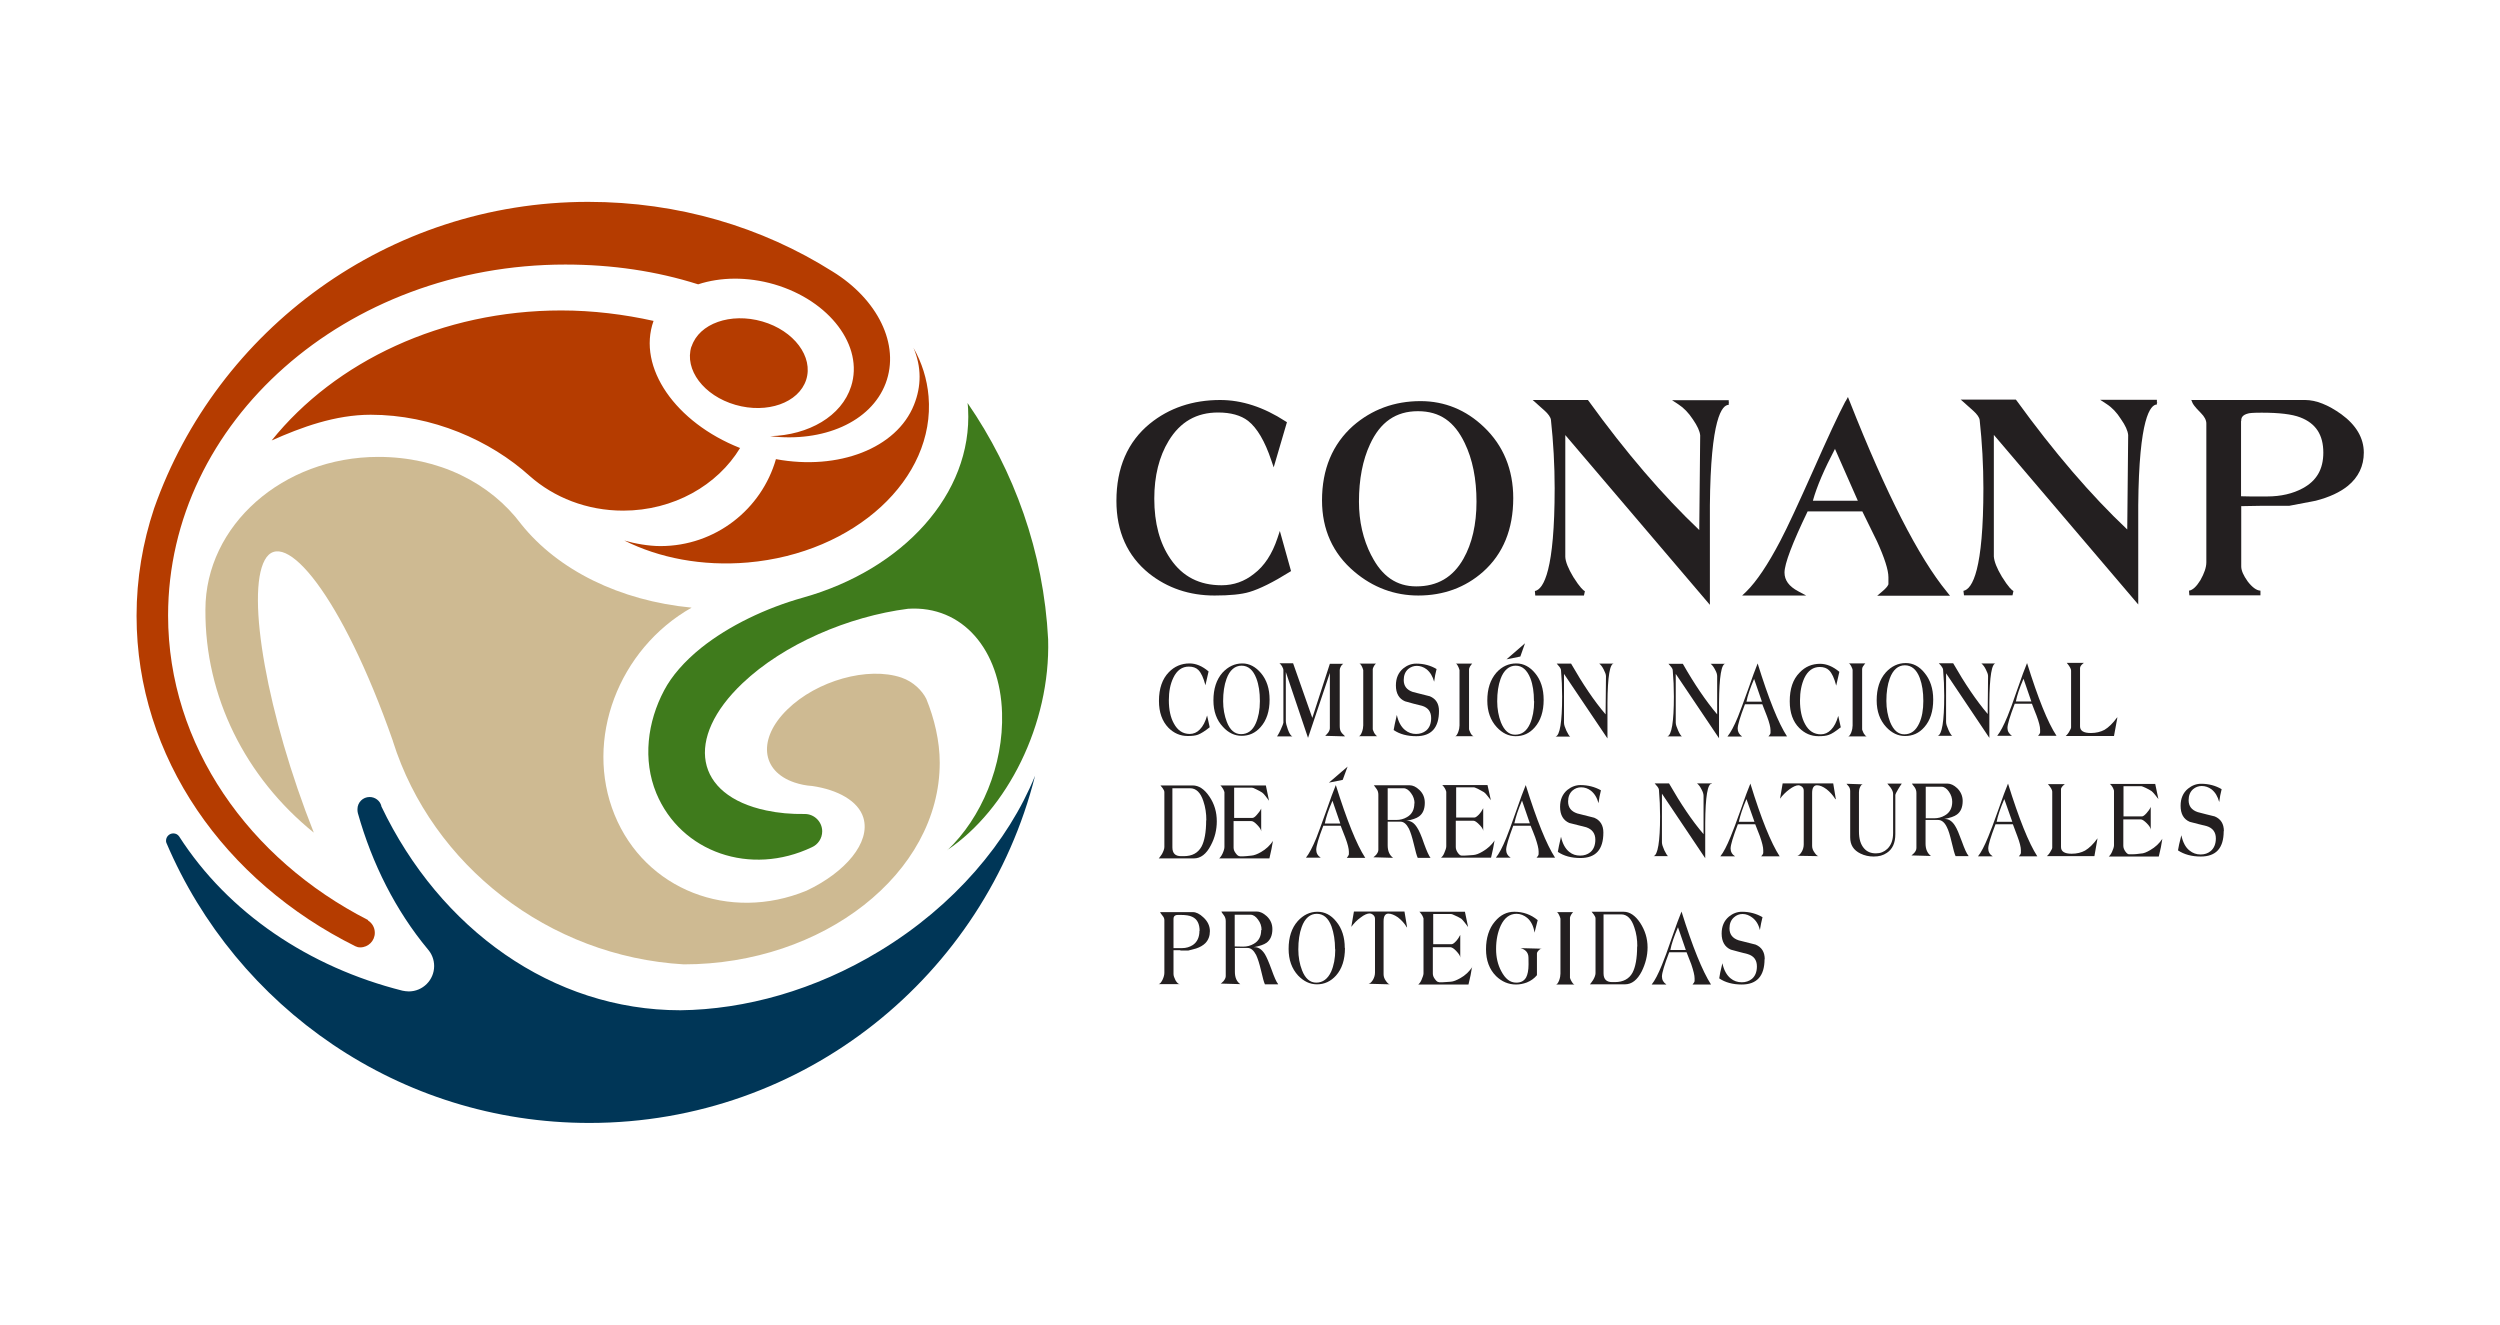 <?xml version="1.0" encoding="UTF-8"?>
<svg id="Capa_1" xmlns="http://www.w3.org/2000/svg" viewBox="0 0 134 71">
  <defs>
    <style>
      .cls-1 {
        fill: #3f7b1c;
      }

      .cls-1, .cls-2, .cls-3, .cls-4, .cls-5 {
        fill-rule: evenodd;
      }

      .cls-2 {
        fill: #ceba92;
      }

      .cls-3 {
        fill: #003657;
      }

      .cls-4 {
        fill: #b53c00;
      }

      .cls-5 {
        fill: #231f20;
      }
    </style>
  </defs>
  <g>
    <path class="cls-3" d="M20.44,43.2c-.07-.28-.33-.48-.63-.48-.36,0-.65.29-.65.65,0,.06,0,.15.02.21.77,2.74,2.04,5.24,3.75,7.3.21.24.34.55.34.9,0,.75-.61,1.36-1.36,1.36-.12,0-.23-.02-.34-.04-5-1.26-9.33-4.16-11.97-8.27-.07-.1-.18-.16-.31-.16-.21,0-.39.17-.39.39,0,.04,0,.08.02.12,3.75,8.81,12.48,15.01,22.67,15.01,11.52,0,21.2-7.91,23.89-18.61-1.44,3.54-4.34,6.98-8.34,9.4-3.46,2.1-7.21,3.13-10.67,3.17-6.86,0-12.89-4.35-16.03-10.93Z"/>
    <path class="cls-1" d="M50.78,45.57c1.82-1.72,3.02-4.55,2.93-7.36-.1-3.36-2.1-5.77-5.04-5.58-3.19.41-6.66,1.89-8.87,3.99-3.12,2.96-2.56,6.01,1.27,6.82.66.14,1.32.2,2.07.19.51,0,.93.42.93.93,0,.38-.23.71-.55.85-3.29,1.57-7.02.28-8.34-2.89-.74-1.79-.48-3.83.42-5.52.4-.76,1.07-1.54,1.99-2.28,1.48-1.18,3.46-2.13,5.46-2.69,5.34-1.5,9.08-5.55,8.84-10.11,0-.13-.02-.19-.03-.32,2.5,3.63,4.08,7.98,4.32,12.67.13,4.56-2.2,9.13-5.4,11.29Z"/>
    <path class="cls-4" d="M19.73,49.34c.22.14.36.38.36.66,0,.43-.35.78-.78.78-.1,0-.18-.02-.26-.06-7-3.48-11.73-10.11-11.73-17.71,0-2,.33-3.93.94-5.76,3.37-9.58,12.54-16.43,23.27-16.43,4.82,0,9.3,1.34,13.09,3.73,2.41,1.48,3.64,3.91,2.85,6-.79,2.08-3.36,3.17-6.19,2.83,2.07-.06,3.83-1.07,4.34-2.67.69-2.16-1.15-4.6-4.12-5.47-1.45-.42-2.89-.39-4.08,0-2.24-.71-4.61-1.06-7.12-1.06-11.76,0-21.29,8.42-21.29,18.81,0,6.96,4.35,13.07,10.71,16.32ZM39.67,24.01c-1.21,2-3.57,3.36-6.27,3.36-1.95,0-3.71-.71-5-1.85-2.12-1.92-5.24-3.29-8.53-3.29-1.9,0-3.72.67-5.31,1.38,3.41-4.24,9.14-6.97,15.52-6.97,1.7,0,3.38.21,4.95.56-.89,2.5,1.19,5.45,4.63,6.81ZM33.46,28.97c1.87.94,4.18,1.39,6.62,1.18,5.74-.5,10.07-4.49,9.69-8.91-.08-.93-.36-1.81-.81-2.6.44,1.02.43,2.07.03,3.06-.93,2.33-4.05,3.53-7.4,2.91-.77,2.69-3.25,4.66-6.19,4.66-.63,0-1.37-.13-1.94-.3ZM37.07,18.57c.4-1.23,2.09-1.83,3.79-1.34,1.7.49,2.75,1.9,2.35,3.13-.4,1.23-2.09,1.83-3.79,1.34-1.7-.49-2.75-1.89-2.36-3.13Z"/>
    <path class="cls-2" d="M21.06,39.73c2.1,6.65,8.35,11.54,15.59,11.96,7.46,0,13.72-4.87,13.72-10.81,0-1.16-.29-2.37-.72-3.42-.22-.44-.69-.92-1.33-1.14-1.8-.61-4.54.16-6.12,1.71-1.59,1.55-1.42,3.3.38,3.91.3.1.62.17.96.19,1.36.2,2.47.8,2.74,1.71.39,1.32-.97,2.92-3.05,3.9-4.13,1.7-8.65-.04-10.29-4.07-1.64-4.03.21-8.88,4.13-11.1-3.86-.37-7.17-2.02-9.13-4.47-1.66-2.22-4.42-3.61-7.66-3.61-5.12,0-9.27,3.67-9.27,8.19-.03,4.66,2.15,8.99,5.81,11.95-2.49-6.28-3.64-12.76-2.63-14.61,1-1.85,4.13,1.87,6.87,9.7Z"/>
  </g>
  <g>
    <g>
      <g>
        <g>
          <path class="cls-5" d="M64.84,38.98c-.26.21-.47.34-.63.4-.13.05-.31.07-.55.07-.4,0-.74-.15-1.03-.44-.34-.35-.51-.83-.51-1.44,0-.67.18-1.18.53-1.54.3-.31.67-.47,1.11-.47.34,0,.68.14,1.02.43l-.17.74c-.1-.4-.23-.67-.38-.82-.12-.12-.29-.18-.51-.18-.36,0-.64.2-.83.6-.16.33-.24.73-.24,1.2,0,.51.09.93.27,1.25.2.37.48.56.85.56.2,0,.39-.08.54-.24.17-.17.3-.42.39-.75.03.14.08.35.14.63"/>
          <path class="cls-5" d="M68.05,37.5c0,.62-.16,1.11-.48,1.47-.28.32-.62.47-1.02.47-.37,0-.71-.16-1-.48-.34-.36-.51-.83-.51-1.42,0-.62.16-1.12.49-1.49.3-.32.65-.49,1.06-.49.38,0,.71.18,1,.52.31.37.46.84.46,1.42M67.53,37.58c0-.48-.06-.88-.19-1.22-.17-.45-.44-.68-.79-.68s-.64.23-.81.71c-.12.33-.18.73-.18,1.19,0,.41.07.78.2,1.12.17.44.43.65.76.65.35,0,.62-.19.79-.58.14-.32.22-.71.22-1.19"/>
          <path class="cls-5" d="M72.08,39.47l-1.05-.03s.1-.09.16-.17c.06-.09.09-.17.09-.24v-2.96l-1.17,3.48-1.19-3.53v2.62c0,.11.04.27.11.46.08.22.16.34.24.37h-.82s.1-.14.2-.37c.09-.2.14-.33.14-.36v-2.82c0-.06-.03-.13-.08-.22-.06-.09-.11-.14-.14-.15h.74l1.03,2.93.94-2.9h.72s-.09.06-.13.14c-.04.07-.06.14-.06.19v2.99c0,.14.02.25.07.33.03.05.07.1.13.15.05.04.07.07.08.1"/>
          <path class="cls-5" d="M73.83,39.46h-1c.05,0,.11-.07.17-.22.05-.14.07-.26.07-.36v-2.96s-.03-.12-.08-.21c-.05-.1-.1-.14-.13-.14h.89s-.07.06-.11.14c-.04.07-.06.13-.06.16v3.22s.03.11.08.2c.06.09.11.15.16.17"/>
          <path class="cls-5" d="M77.13,38.1c0,.91-.41,1.36-1.22,1.36-.48,0-.89-.11-1.21-.33.02-.14.08-.42.17-.81.08.37.23.64.44.81.17.14.37.21.59.21.21,0,.39-.06.54-.18.18-.15.27-.38.27-.67,0-.34-.16-.56-.49-.66-.3-.07-.6-.15-.91-.24-.33-.14-.49-.43-.49-.85,0-.39.13-.69.39-.91.21-.17.44-.26.7-.26.41,0,.77.1,1.09.29-.06.22-.1.45-.13.68-.08-.29-.21-.51-.41-.67-.16-.12-.34-.18-.52-.18-.17,0-.33.06-.46.17-.16.14-.24.34-.24.59,0,.32.16.53.49.64.31.08.61.15.91.23.33.14.49.4.49.79"/>
          <path class="cls-5" d="M78.99,39.46h-1c.06,0,.11-.07.17-.22.05-.14.07-.26.07-.36v-2.96s-.03-.12-.08-.21c-.05-.1-.09-.14-.12-.14h.88s-.06.06-.11.14c-.04.07-.06.13-.06.16v3.22s.03.11.08.2c.05.1.11.15.16.17"/>
          <path class="cls-5" d="M82.74,37.51c0,.62-.16,1.12-.48,1.48-.28.32-.62.47-1.02.47-.38,0-.71-.16-1.01-.48-.34-.37-.51-.84-.51-1.43,0-.63.16-1.12.49-1.5.3-.33.65-.49,1.07-.49.38,0,.72.18,1,.52.31.37.46.85.46,1.43M82.22,37.58c0-.48-.06-.88-.19-1.22-.18-.45-.44-.68-.79-.68s-.64.24-.81.71c-.12.33-.18.73-.18,1.2,0,.41.07.79.2,1.13.18.44.43.66.76.66.36,0,.62-.19.8-.59.14-.32.22-.72.22-1.2"/>
          <path class="cls-5" d="M86.51,35.57c-.22-.02-.34.68-.35,2.11v1.9l-2.33-3.46v2.62c0,.11.05.25.13.43.09.18.15.28.2.31h-.78c.23-.06.35-.78.35-2.15,0-.47-.02-.94-.06-1.4,0-.06-.04-.14-.11-.22-.08-.09-.12-.14-.12-.14h.77c.63,1.1,1.24,2.01,1.85,2.72l.02-2.05c0-.09-.05-.21-.12-.35-.07-.14-.15-.25-.24-.32h.8Z"/>
        </g>
        <polygon class="cls-5" points="80.75 35.34 81.49 35.19 81.74 34.48 80.75 35.34"/>
      </g>
      <g>
        <path class="cls-5" d="M92.49,35.58c-.22-.02-.34.68-.35,2.1v1.89l-2.32-3.45v2.61c0,.11.05.25.13.43.08.18.15.28.2.31h-.78c.23-.06.35-.78.35-2.14,0-.47-.02-.94-.06-1.39,0-.07-.04-.14-.11-.22-.08-.09-.12-.14-.12-.14h.77c.62,1.09,1.24,2,1.84,2.71v-2.04c0-.1-.03-.21-.11-.35-.07-.14-.15-.25-.24-.32h.79Z"/>
        <path class="cls-5" d="M95.79,39.47h-1c.06-.07.1-.12.11-.18,0-.02,0-.07,0-.15,0-.15-.06-.41-.19-.75-.08-.21-.17-.43-.25-.64h-.93c-.26.68-.39,1.11-.39,1.3,0,.17.08.32.24.43h-.79c.17-.21.36-.56.56-1.05.12-.29.29-.77.54-1.45.23-.66.4-1.13.52-1.42.59,1.9,1.11,3.2,1.58,3.92M94.44,37.61l-.42-1.22c-.21.49-.35.9-.41,1.22h.84Z"/>
        <path class="cls-5" d="M98.65,38.99c-.26.21-.47.35-.63.4-.13.05-.31.07-.55.07-.4,0-.74-.15-1.03-.44-.34-.34-.51-.82-.51-1.43,0-.67.17-1.18.53-1.54.3-.32.67-.47,1.1-.47.34,0,.68.14,1.03.43l-.17.74c-.1-.4-.23-.67-.38-.82-.12-.12-.29-.18-.5-.18-.36,0-.64.2-.83.6-.15.33-.23.73-.23,1.2,0,.51.09.93.27,1.26.2.37.48.55.85.55.2,0,.38-.08.54-.24.17-.17.3-.42.39-.75.03.14.08.35.14.63"/>
        <path class="cls-5" d="M100.06,39.47h-1c.05,0,.11-.07.17-.22.05-.14.07-.26.07-.36v-2.97c0-.05-.03-.12-.08-.22-.05-.09-.09-.14-.13-.14h.89s-.06.06-.11.14c-.05.07-.06.13-.06.16v3.24s.03.11.08.2c.06.1.11.15.17.18"/>
        <path class="cls-5" d="M103.62,37.5c0,.63-.16,1.12-.48,1.48-.28.32-.62.47-1.03.47-.38,0-.71-.16-1.01-.48-.34-.37-.51-.84-.51-1.43,0-.63.16-1.13.49-1.5.3-.33.66-.5,1.07-.5.38,0,.72.17,1,.52.31.37.47.85.47,1.43M103.09,37.57c0-.48-.06-.88-.19-1.23-.17-.45-.44-.68-.8-.68s-.64.24-.81.71c-.12.33-.18.73-.18,1.2,0,.42.07.79.2,1.13.18.44.43.66.76.66.36,0,.62-.2.8-.59.15-.32.22-.72.22-1.2"/>
        <path class="cls-5" d="M106.98,35.56c-.22-.02-.34.68-.35,2.1v1.89l-2.32-3.46v2.61c0,.11.05.25.13.43.08.18.15.28.2.31h-.78c.23-.06.35-.77.35-2.14,0-.47-.02-.94-.06-1.4,0-.06-.05-.14-.11-.22-.08-.09-.12-.13-.12-.13h.77c.63,1.1,1.24,2,1.85,2.72l.02-2.04c0-.09-.05-.21-.12-.35-.07-.14-.15-.25-.24-.32h.8Z"/>
        <path class="cls-5" d="M110.23,39.44h-.99c.06-.07.1-.12.11-.18,0-.02,0-.07,0-.15,0-.16-.06-.4-.19-.75-.08-.21-.17-.42-.25-.64h-.92c-.26.68-.39,1.11-.39,1.3,0,.17.08.31.24.42h-.79c.17-.21.35-.56.55-1.04.12-.29.3-.77.53-1.45.23-.66.4-1.13.52-1.41.59,1.89,1.11,3.19,1.58,3.9M108.88,37.6l-.42-1.22c-.21.49-.35.9-.41,1.22h.83Z"/>
        <path class="cls-5" d="M113.49,38.47l-.18.98h-2.59s.09-.07.17-.2c.08-.13.12-.22.12-.26v-3.05c0-.09-.08-.23-.23-.41h.92s-.07.04-.13.11c-.06.07-.08.13-.08.16v3.13c0,.24.19.36.58.36.28,0,.52-.06.73-.17.22-.13.45-.35.68-.67"/>
      </g>
    </g>
    <g>
      <g>
        <g>
          <path class="cls-5" d="M65.22,44.02c0,.45-.1.88-.32,1.29-.24.47-.55.7-.9.7h-1.89s.09-.1.17-.23c.08-.15.13-.28.13-.38v-2.94c0-.06-.03-.13-.09-.21-.04-.05-.08-.1-.12-.15h1.73c.32,0,.62.19.89.59.27.39.4.84.4,1.33M64.66,43.97c0-.37-.05-.71-.16-1.03-.15-.46-.39-.69-.71-.69h-.95v3.17c0,.32.16.47.46.47.03,0,.06,0,.09,0h.06c.45,0,.76-.17.95-.51.16-.3.25-.77.25-1.41"/>
          <path class="cls-5" d="M68.23,45.07c-.04.28-.11.59-.19.94h-2.69s.1-.09.17-.24c.07-.15.11-.28.11-.37v-2.94s-.03-.11-.09-.2c-.06-.1-.11-.15-.13-.16h2.44l.17.82c-.06-.08-.12-.16-.18-.24-.08-.1-.14-.17-.19-.2-.08-.05-.18-.11-.31-.17-.13-.07-.2-.09-.23-.09h-.96v1.62h.98c.06,0,.14-.05.24-.17.1-.11.18-.22.23-.33v1.22c-.01-.1-.08-.21-.21-.34-.13-.14-.23-.21-.32-.21h-.95v1.42c0,.11.04.21.12.31.07.1.14.15.2.15,0,0,0,0,.02.01.03,0,.08,0,.16,0,.11,0,.26-.02.46-.04.14-.01.32-.08.51-.19.26-.15.48-.35.65-.61"/>
        </g>
        <g>
          <g>
            <path class="cls-5" d="M73.18,45.98h-.99c.06-.07.09-.13.11-.18,0-.02,0-.07,0-.15,0-.15-.06-.41-.19-.75-.08-.21-.17-.43-.25-.64h-.93c-.26.67-.38,1.1-.38,1.29,0,.17.08.32.24.42h-.79c.17-.21.35-.56.55-1.04.11-.28.29-.77.53-1.44.23-.66.4-1.13.52-1.41.59,1.88,1.11,3.18,1.57,3.89M71.84,44.14l-.42-1.22c-.21.49-.35.89-.41,1.22h.83Z"/>
            <path class="cls-5" d="M76.7,45.98h-.71c-.05-.1-.12-.35-.21-.74-.09-.38-.18-.65-.26-.82-.13-.25-.28-.38-.46-.38h-.68v1.27c0,.31.1.53.29.67l-1.06-.03s.09-.06.15-.13c.08-.1.12-.18.12-.27v-2.95c0-.12-.03-.23-.1-.32-.08-.1-.13-.17-.14-.19h1.91c.18,0,.35.08.53.25.2.19.29.42.29.69,0,.33-.1.58-.31.73-.13.1-.37.18-.69.24.23-.03.43.1.59.36.1.15.23.44.37.86.14.39.26.65.35.77M75.82,43.07c0-.2-.06-.39-.19-.56-.12-.17-.26-.26-.4-.26h-.85v1.7c.22,0,.37,0,.46,0,.21,0,.4-.05.57-.15.27-.15.4-.4.4-.75"/>
            <path class="cls-5" d="M80.11,45.04c-.04.28-.11.59-.19.93h-2.68s.11-.08.17-.24c.07-.16.11-.28.11-.37v-2.92s-.03-.12-.09-.21c-.06-.1-.11-.14-.13-.15h2.43l.18.81c-.06-.08-.12-.16-.18-.23-.08-.1-.14-.17-.19-.2-.08-.05-.19-.1-.31-.17-.13-.06-.2-.09-.22-.09h-.96v1.62h.98c.06,0,.14-.06.24-.16.1-.11.17-.22.23-.34v1.22c0-.09-.08-.21-.21-.34-.13-.13-.23-.21-.32-.21h-.94v1.41c0,.11.04.21.11.31.07.1.14.15.2.15-.01,0,0,0,.02,0,.03,0,.08,0,.15,0,.1,0,.26-.02.45-.03.15-.01.31-.07.51-.19.26-.15.48-.35.65-.6"/>
            <path class="cls-5" d="M83.35,45.97h-.99c.06-.06.1-.12.11-.18,0-.02,0-.07,0-.15,0-.16-.06-.4-.18-.75-.08-.21-.16-.42-.25-.63h-.93c-.25.67-.38,1.1-.38,1.29,0,.17.08.32.24.42h-.79c.17-.21.35-.55.55-1.04.12-.29.29-.76.53-1.44.23-.66.4-1.13.52-1.41.59,1.89,1.11,3.18,1.57,3.89M82,44.13l-.42-1.22c-.21.49-.34.89-.41,1.22h.83Z"/>
            <path class="cls-5" d="M85.94,44.63c0,.91-.41,1.36-1.23,1.36-.48,0-.89-.11-1.21-.33.02-.15.08-.42.17-.81.08.37.23.64.44.81.17.14.36.2.59.2.21,0,.39-.06.54-.18.18-.15.27-.38.27-.67,0-.34-.17-.56-.49-.67-.3-.08-.61-.15-.91-.23-.32-.14-.49-.43-.49-.86,0-.39.13-.69.39-.91.21-.17.45-.26.7-.26.41,0,.78.1,1.1.28-.06.22-.1.46-.13.69-.08-.3-.22-.52-.41-.67-.16-.12-.33-.18-.52-.18-.18,0-.33.06-.46.17-.16.14-.24.34-.24.59,0,.32.16.53.49.64.31.08.61.15.91.23.33.14.49.41.49.79"/>
          </g>
          <polygon class="cls-5" points="71.23 41.95 71.97 41.8 72.23 41.09 71.23 41.95"/>
        </g>
      </g>
      <g>
        <path class="cls-5" d="M91.75,42.01c-.22-.02-.34.68-.35,2.1v1.89l-2.32-3.46v2.61c0,.11.05.25.13.43.09.18.15.28.2.31h-.78c.23-.06.35-.78.35-2.14,0-.47-.02-.94-.06-1.4,0-.07-.04-.14-.11-.22-.08-.09-.12-.14-.12-.14h.77c.63,1.1,1.24,2.01,1.85,2.72v-2.05c0-.09-.03-.21-.11-.35-.07-.14-.15-.25-.24-.32h.8Z"/>
        <path class="cls-5" d="M95.39,45.9h-.99c.06-.07.1-.12.11-.18,0-.02,0-.07,0-.15,0-.16-.06-.41-.18-.75-.08-.21-.17-.43-.25-.64h-.93c-.26.68-.39,1.11-.39,1.3,0,.17.08.32.24.42h-.79c.17-.21.35-.56.55-1.05.12-.28.3-.77.54-1.44.23-.66.4-1.13.52-1.41.58,1.89,1.11,3.19,1.57,3.9M94.04,44.05l-.43-1.22c-.21.49-.34.9-.41,1.22h.83Z"/>
        <path class="cls-5" d="M98.38,42.84c-.14-.22-.3-.4-.48-.54-.19-.14-.36-.21-.51-.21-.17,0-.26.14-.26.41v2.84c0,.12.04.24.13.36.08.12.15.18.21.19l-1.13-.02c.08-.02.16-.09.23-.21.07-.12.11-.25.11-.4v-2.88c0-.1-.04-.18-.12-.23-.06-.04-.11-.06-.16-.06-.13,0-.3.08-.49.22-.2.15-.36.31-.5.5l.14-.82h2.71l.14.84Z"/>
        <path class="cls-5" d="M101.93,42.01c-.06.09-.12.17-.17.26-.11.18-.17.3-.17.35v2.09c0,.47-.15.8-.45,1-.2.14-.43.2-.71.2-.25,0-.49-.05-.71-.16-.37-.18-.55-.46-.55-.87v-2.48c0-.1-.03-.19-.08-.25-.04-.05-.08-.1-.12-.14l.89.03c-.07,0-.12.05-.17.17-.04.09-.05.18-.05.26v2.09c0,.41.09.71.28.92.16.18.37.26.63.26.24,0,.44-.08.61-.24.21-.2.31-.48.31-.85v-2.11c0-.08-.04-.19-.13-.32-.06-.07-.12-.14-.18-.22h.77Z"/>
        <path class="cls-5" d="M105.52,45.89h-.7c-.05-.1-.12-.35-.21-.74-.09-.38-.17-.65-.26-.82-.12-.25-.28-.38-.46-.38h-.68v1.27c0,.3.1.52.29.66l-1.05-.03s.09-.06.15-.13c.08-.09.12-.18.12-.27v-2.94c0-.12-.03-.22-.1-.32-.09-.1-.13-.17-.14-.19h1.9c.17,0,.35.08.53.25.19.19.29.42.29.68,0,.33-.1.58-.31.73-.13.1-.37.18-.69.24.23-.02.42.09.59.36.1.15.22.44.37.85.14.39.25.64.35.76M104.64,42.99c0-.21-.06-.39-.18-.56-.12-.17-.25-.26-.39-.26h-.85v1.69c.22,0,.37,0,.45,0,.21,0,.4-.05.57-.15.27-.15.4-.4.4-.74"/>
        <path class="cls-5" d="M109.2,45.9h-.99c.06-.07.1-.12.11-.18,0-.02,0-.07,0-.15,0-.16-.06-.41-.19-.75-.08-.21-.16-.43-.24-.64h-.93c-.26.68-.39,1.11-.39,1.3,0,.17.08.32.24.42h-.79c.17-.21.35-.56.55-1.05.12-.28.3-.77.54-1.44.23-.66.4-1.13.52-1.41.59,1.89,1.11,3.19,1.57,3.9M107.86,44.05l-.43-1.22c-.21.49-.35.9-.41,1.22h.83Z"/>
        <path class="cls-5" d="M112.43,44.92l-.17.97h-2.55s.09-.07.17-.2c.08-.13.12-.21.12-.25v-3.01c0-.09-.08-.23-.23-.4h.91s-.07.04-.13.11c-.06.07-.08.12-.08.16v3.1c0,.24.19.36.57.36.28,0,.52-.06.72-.17.22-.13.44-.34.67-.66"/>
        <path class="cls-5" d="M115.9,44.97c-.04.28-.1.59-.19.94h-2.68s.1-.08.17-.24c.07-.15.11-.28.11-.36v-2.93s-.03-.12-.09-.21c-.06-.09-.11-.14-.13-.15h2.43l.17.81c-.06-.08-.12-.16-.18-.23-.08-.1-.15-.17-.19-.2-.08-.05-.18-.11-.31-.17-.13-.06-.21-.09-.23-.09h-.96v1.62h.99c.06,0,.14-.06.24-.17.1-.11.18-.22.23-.34v1.22c-.01-.1-.08-.21-.21-.34-.13-.13-.23-.2-.31-.21h-.95v1.41c0,.11.04.21.11.31.07.1.14.15.2.15,0,0,0,0,.02,0,.03,0,.08,0,.15,0,.11,0,.26-.01.46-.04.14,0,.31-.07.51-.19.26-.15.48-.35.65-.61"/>
        <path class="cls-5" d="M119.19,44.55c0,.91-.41,1.36-1.23,1.36-.48,0-.89-.11-1.22-.33.02-.15.08-.42.18-.81.08.37.22.65.44.82.17.14.37.21.59.21s.39-.06.54-.18c.18-.15.28-.38.28-.68,0-.34-.17-.56-.49-.66-.3-.07-.6-.15-.91-.23-.33-.14-.49-.43-.49-.86,0-.39.13-.7.4-.92.21-.17.44-.26.7-.26.41,0,.78.1,1.1.29-.06.22-.1.46-.13.69-.08-.3-.21-.52-.41-.68-.16-.12-.34-.18-.53-.18-.17,0-.33.06-.46.17-.16.14-.24.34-.24.59,0,.32.16.53.49.64.31.08.61.16.91.23.33.14.49.4.49.79"/>
      </g>
    </g>
    <g>
      <path class="cls-5" d="M63.28,50.93h-.38v1.28c0,.09.04.2.11.34.08.13.15.2.23.2h-1.14c.07-.01.14-.09.21-.23.07-.15.1-.27.1-.38v-2.82c0-.08-.03-.16-.1-.24-.08-.1-.12-.16-.13-.19h1.76c.17,0,.36.09.56.28.23.21.35.46.35.74,0,.26-.08.47-.24.64-.12.12-.29.22-.5.29,0,0-.14.04-.42.11h-.43ZM64.3,49.9c0-.38-.13-.64-.4-.76-.14-.07-.35-.1-.63-.1-.12,0-.19,0-.23.01-.1.03-.14.1-.14.2v1.57h.18c.09,0,.18,0,.27,0,.23,0,.42-.06.59-.17.23-.16.35-.41.35-.76"/>
      <path class="cls-5" d="M68.5,52.76h-.7c-.05-.1-.12-.35-.21-.75-.09-.38-.18-.65-.26-.82-.13-.25-.28-.38-.46-.38h-.68v1.28c0,.31.1.53.29.66l-1.05-.03s.09-.06.15-.13c.08-.1.12-.19.12-.27v-2.95c0-.11-.03-.22-.1-.31-.08-.11-.13-.17-.13-.2h1.9c.18,0,.35.09.53.25.2.19.3.42.3.69,0,.34-.11.58-.31.73-.14.1-.37.18-.69.24.23-.02.42.1.59.36.1.16.22.44.37.85.14.39.25.65.35.77M67.62,49.85c0-.21-.06-.39-.19-.56-.12-.17-.26-.26-.4-.26h-.85v1.7c.22,0,.37.01.45.01.21,0,.4-.05.57-.15.27-.15.4-.4.4-.74"/>
      <path class="cls-5" d="M72.09,50.81c0,.63-.16,1.12-.48,1.48-.28.31-.62.47-1.02.47-.38,0-.71-.16-1.01-.47-.34-.37-.51-.84-.51-1.43,0-.62.16-1.12.49-1.49.3-.33.65-.5,1.06-.5.38,0,.72.17,1,.52.31.37.46.85.46,1.42M71.56,50.88c0-.47-.07-.88-.19-1.22-.17-.46-.44-.68-.79-.68s-.64.23-.81.71c-.12.33-.18.73-.18,1.2,0,.41.07.79.2,1.12.17.44.43.66.76.66.35,0,.62-.2.8-.59.14-.32.22-.71.22-1.19"/>
      <path class="cls-5" d="M75.41,49.71c-.13-.22-.3-.4-.48-.54-.19-.13-.36-.2-.51-.2-.17,0-.26.13-.26.41v2.84c0,.12.04.24.12.35.08.12.15.18.21.19l-1.13-.03c.08-.02.16-.09.23-.21.07-.12.11-.25.11-.39v-2.88c0-.1-.04-.17-.12-.23-.06-.04-.11-.06-.16-.06-.13,0-.3.07-.49.22-.2.14-.36.31-.5.5l.14-.82h2.71l.14.84Z"/>
      <path class="cls-5" d="M78.9,51.83c-.04.28-.1.59-.19.94h-2.69s.11-.09.17-.24c.07-.16.11-.28.11-.36v-2.94s-.03-.11-.09-.2c-.07-.1-.11-.15-.13-.16h2.44l.17.82c-.06-.08-.12-.16-.18-.24-.08-.1-.14-.17-.19-.21-.08-.05-.18-.1-.31-.16-.13-.07-.21-.09-.23-.09h-.96v1.62h.98c.06,0,.14-.05.24-.16.1-.11.17-.22.23-.34v1.22c0-.1-.08-.21-.21-.35-.13-.14-.23-.2-.31-.21h-.95v1.41c0,.11.04.21.12.31.07.1.14.15.2.15-.01,0,0,0,.03.01.03,0,.08,0,.15,0,.1,0,.25-.02.46-.03.15-.01.31-.08.51-.19.27-.15.48-.35.65-.61"/>
      <path class="cls-5" d="M82.62,50.84s-.06.02-.13.08c-.07.07-.11.13-.11.19v1.16c-.14.17-.32.3-.54.39-.19.07-.38.11-.58.11-.4,0-.76-.15-1.07-.45-.36-.36-.54-.84-.54-1.44s.16-1.12.48-1.49c.29-.35.64-.52,1.04-.52.47,0,.89.15,1.25.45l-.17.67c-.05-.34-.18-.61-.39-.79-.17-.14-.37-.22-.57-.22-.37,0-.65.21-.85.63-.16.35-.25.76-.25,1.26,0,.44.09.84.28,1.19.21.4.47.61.8.61.25,0,.42-.09.53-.28.08-.15.13-.38.13-.7,0-.29,0-.47-.03-.53-.05-.16-.18-.28-.4-.34l1.15.03Z"/>
      <path class="cls-5" d="M84.39,52.77h-.99c.05,0,.11-.07.17-.22.05-.14.07-.26.07-.36v-2.95s-.03-.12-.08-.21c-.05-.1-.09-.14-.12-.14h.88s-.07.07-.11.14c-.04.08-.06.13-.06.16v3.22s.03.11.09.2c.05.09.11.15.16.18"/>
      <path class="cls-5" d="M88.31,50.78c0,.44-.11.87-.31,1.28-.24.47-.54.7-.9.7h-1.88s.09-.1.17-.23c.09-.15.13-.28.13-.37v-2.93c0-.06-.03-.13-.09-.21-.04-.05-.08-.1-.12-.15h1.72c.32,0,.62.2.88.59.26.4.4.83.4,1.32M87.76,50.73c0-.37-.05-.71-.16-1.02-.15-.46-.38-.7-.71-.7h-.94v3.16c0,.31.15.47.46.47.02,0,.05,0,.09,0h.06c.44,0,.76-.17.94-.5.16-.3.25-.77.25-1.41"/>
      <path class="cls-5" d="M91.71,52.77h-.99c.06-.07.1-.13.11-.18,0-.02,0-.07,0-.15,0-.16-.06-.41-.18-.76-.08-.21-.17-.43-.25-.64h-.93c-.26.68-.39,1.11-.39,1.3,0,.18.08.32.24.43h-.79c.17-.21.35-.56.55-1.05.12-.29.3-.77.53-1.45.23-.66.4-1.13.52-1.41.59,1.89,1.12,3.19,1.58,3.91M90.36,50.92l-.42-1.22c-.21.49-.35.9-.41,1.22h.84Z"/>
      <path class="cls-5" d="M94.58,51.41c0,.9-.41,1.36-1.22,1.36-.48,0-.89-.11-1.21-.33.02-.15.07-.42.17-.81.08.37.23.64.44.81.17.14.37.21.6.21.21,0,.39-.06.54-.18.18-.15.27-.38.27-.67,0-.34-.16-.56-.49-.66-.3-.08-.6-.15-.91-.24-.32-.14-.49-.43-.49-.86,0-.39.13-.69.39-.91.21-.17.44-.26.7-.26.41,0,.77.1,1.1.29-.06.23-.1.45-.14.69-.07-.3-.21-.52-.41-.67-.16-.12-.33-.19-.52-.19-.17,0-.33.06-.46.18-.16.14-.24.34-.24.59,0,.32.16.53.49.64.31.08.61.15.91.23.33.14.49.4.49.79"/>
    </g>
  </g>
  <g>
    <g>
      <path class="cls-5" d="M61.64,22.7c-1.2.98-1.8,2.37-1.8,4.15,0,1.64.59,2.95,1.74,3.88.99.79,2.17,1.19,3.52,1.19.81,0,1.44-.06,1.87-.19.54-.16,1.27-.52,2.15-1.07l.08-.05-.6-2.15-.13.39c-.28.84-.7,1.49-1.26,1.91-.5.4-1.08.61-1.73.61-1.19,0-2.09-.46-2.74-1.41-.58-.84-.87-1.92-.87-3.23,0-1.22.26-2.26.77-3.1.62-1.02,1.49-1.52,2.65-1.52.68,0,1.22.15,1.61.45.48.38.9,1.09,1.24,2.11l.13.38.71-2.42-.08-.05c-1.17-.76-2.34-1.14-3.5-1.14-1.47,0-2.74.43-3.77,1.27Z"/>
      <path class="cls-5" d="M69.05,30.55c-.88.55-1.58.91-2.11,1.06-.42.12-1.03.18-1.84.18-1.33,0-2.48-.38-3.44-1.16-1.13-.91-1.7-2.17-1.7-3.78,0-1.74.59-3.09,1.76-4.05,1.01-.83,2.24-1.24,3.69-1.24,1.13,0,2.28.37,3.43,1.12l-.57,1.94c-.35-1.05-.78-1.77-1.28-2.16-.41-.32-.97-.48-1.68-.48-1.2,0-2.12.53-2.76,1.58-.52.86-.79,1.91-.79,3.16,0,1.34.3,2.44.89,3.3.67.97,1.62,1.46,2.84,1.46.68,0,1.28-.21,1.81-.63.58-.45,1.01-1.1,1.3-1.97.1.37.26.93.46,1.67Z"/>
    </g>
    <path class="cls-5" d="M72.53,22.82h0c-1.11.99-1.67,2.33-1.67,4,0,1.56.58,2.85,1.73,3.82,1,.85,2.16,1.28,3.43,1.28,1.35,0,2.52-.43,3.47-1.27,1.08-.96,1.62-2.29,1.62-3.95,0-1.53-.53-2.82-1.57-3.81-.96-.92-2.11-1.39-3.4-1.39-1.4,0-2.61.45-3.62,1.33ZM73.5,29.77h0c-.44-.86-.66-1.83-.66-2.88,0-1.2.2-2.23.59-3.07.55-1.2,1.39-1.78,2.57-1.78s1.96.56,2.51,1.71c.42.87.63,1.92.63,3.14s-.24,2.25-.7,3.06c-.56.99-1.39,1.48-2.53,1.48-1.05,0-1.84-.54-2.4-1.65Z"/>
    <path class="cls-5" d="M81,26.69c0,1.64-.53,2.92-1.58,3.86-.93.82-2.06,1.23-3.39,1.23-1.25,0-2.36-.42-3.35-1.25-1.13-.95-1.69-2.19-1.69-3.73,0-1.64.54-2.94,1.63-3.91.98-.86,2.16-1.29,3.53-1.29,1.27,0,2.37.45,3.31,1.35,1.02.98,1.53,2.22,1.53,3.73ZM79.26,26.89c0-1.24-.21-2.31-.64-3.19-.57-1.19-1.45-1.78-2.62-1.78s-2.12.62-2.69,1.85c-.4.86-.6,1.9-.6,3.12,0,1.08.22,2.06.68,2.94.58,1.14,1.42,1.72,2.52,1.72,1.18,0,2.06-.51,2.64-1.54.48-.83.72-1.87.72-3.12Z"/>
    <path class="cls-5" d="M82.14,21.43l.65.58c.2.18.32.35.34.49.13,1.2.2,2.44.2,3.67,0,4.37-.58,5.41-1.06,5.51l.02.24h2.61l.05-.23c-.08-.04-.26-.19-.62-.76-.27-.45-.42-.82-.43-1.08v-6.53c.42.49,7.75,9.1,7.75,9.1v-5.32c.04-4.69.65-5.4,1.01-5.4v-.25h-3.04l.35.23c.28.18.54.45.77.8.24.35.37.63.39.86,0,0-.04,4.54-.05,5.07-1.94-1.84-3.93-4.15-5.93-6.92l-.04-.05h-2.96Z"/>
    <path class="cls-5" d="M92.68,21.57c-.74-.05-1.13,1.79-1.16,5.52v4.98l-7.75-9.1v6.87c.01.28.16.66.44,1.13.29.47.51.74.67.81h-2.61c.78-.17,1.16-2.04,1.16-5.63,0-1.24-.07-2.46-.2-3.68-.02-.17-.15-.36-.37-.57-.27-.24-.41-.36-.41-.36h2.57c2.09,2.88,4.14,5.26,6.16,7.14l.05-5.37c-.02-.25-.16-.56-.41-.92-.24-.37-.51-.65-.8-.84h2.65Z"/>
    <path class="cls-5" d="M98.92,21.5c-.39.74-.97,1.99-1.73,3.71h0c-.79,1.77-1.38,3.05-1.77,3.79-.66,1.26-1.27,2.17-1.82,2.71l-.22.21h3.43l-.43-.23c-.49-.26-.73-.59-.73-1,0-.47.42-1.58,1.24-3.28h2.93c.06.13.79,1.61.79,1.61.4.88.61,1.53.61,1.92v.38c-.04.11-.16.24-.34.39l-.26.22h3.9l-.16-.2c-1.52-1.85-3.27-5.28-5.21-10.2l-.1-.25-.13.24ZM98.35,24.05c.17.39,1.1,2.5,1.23,2.79h-2.41c.21-.76.61-1.69,1.19-2.79Z"/>
    <path class="cls-5" d="M104.26,31.79h-3.3c.2-.17.32-.32.36-.46.01-.05.02-.18.02-.4,0-.41-.21-1.07-.62-1.97-.27-.56-.55-1.12-.82-1.67h-3.09c-.86,1.77-1.28,2.9-1.28,3.4,0,.46.27.83.79,1.11h-2.63c.56-.54,1.17-1.45,1.84-2.73.39-.75.98-2.02,1.77-3.8.76-1.72,1.34-2.96,1.73-3.7,1.96,4.96,3.7,8.37,5.23,10.23ZM99.77,26.96l-1.41-3.2c-.7,1.28-1.15,2.35-1.36,3.2h2.78Z"/>
    <g>
      <path class="cls-5" d="M105.12,21.44l.65.58c.2.18.32.35.34.49.13,1.2.2,2.43.2,3.66,0,4.36-.58,5.4-1.07,5.5l.03.24h2.6l.05-.23c-.08-.04-.26-.19-.62-.77-.27-.45-.41-.81-.43-1.08,0,0,0-5.91,0-6.52.42.49,7.74,9.09,7.74,9.09v-5.32c.04-4.69.65-5.39,1-5.4v-.25h-3.04l.35.23c.28.18.54.45.76.8.24.34.37.63.39.86,0,0-.04,4.54-.05,5.06-1.94-1.83-3.93-4.15-5.93-6.91l-.04-.05h-2.96Z"/>
      <path class="cls-5" d="M115.66,21.57c-.74-.05-1.13,1.79-1.16,5.52v4.98l-7.74-9.09v6.86c.01.28.16.66.44,1.13.28.47.51.74.67.81h-2.6c.77-.16,1.16-2.04,1.16-5.62,0-1.24-.07-2.46-.2-3.68-.02-.17-.15-.36-.38-.57-.27-.24-.41-.36-.41-.36h2.57c2.08,2.88,4.13,5.26,6.15,7.14l.05-5.37c-.02-.25-.16-.56-.41-.92-.24-.37-.51-.65-.8-.84h2.65Z"/>
    </g>
    <g>
      <path class="cls-5" d="M117.45,21.43l.07.17c.03.06.1.19.45.54.19.19.29.38.29.56v7.44c0,.27-.11.59-.32.96-.21.34-.41.53-.61.56l.02.25h3.81v-.25c-.21-.01-.44-.18-.68-.49-.23-.32-.35-.59-.35-.81v-3.23c.2,0,1.15-.02,1.15-.02h1.43s1.41-.27,1.41-.27c.74-.19,1.31-.46,1.73-.8.56-.46.85-1.06.85-1.78,0-.78-.41-1.48-1.21-2.06-.7-.5-1.35-.76-1.94-.76h-6.08ZM120.13,22.57s0-.02,0-.03c0-.14.05-.3.38-.38.07-.02.25-.04.72-.04.93,0,1.62.08,2.06.25.84.32,1.24.94,1.24,1.89,0,.89-.36,1.51-1.1,1.91-.53.29-1.18.44-1.91.44h-.9s-.34-.01-.5-.01v-4.03Z"/>
      <path class="cls-5" d="M121.26,26.98l-1.28.03v3.35c0,.25.12.54.38.89.26.34.52.52.78.54h-3.81c.24-.04.47-.24.7-.62.23-.39.34-.72.34-1.02v-7.44c0-.21-.11-.43-.33-.64-.25-.26-.39-.42-.42-.5h5.9c.57,0,1.19.25,1.86.74.77.56,1.16,1.21,1.16,1.96,0,.69-.27,1.25-.8,1.69-.4.32-.96.58-1.67.77-.01,0-.47.1-1.39.29h-1.44ZM124.66,24.27c0-1-.44-1.67-1.32-2.01-.46-.17-1.16-.26-2.11-.26-.39,0-.64.01-.75.04-.33.08-.48.25-.47.53v4.16h.62c.29,0,.59.01.9.01.76,0,1.42-.15,1.98-.45.77-.42,1.16-1.1,1.16-2.02Z"/>
    </g>
  </g>
</svg>